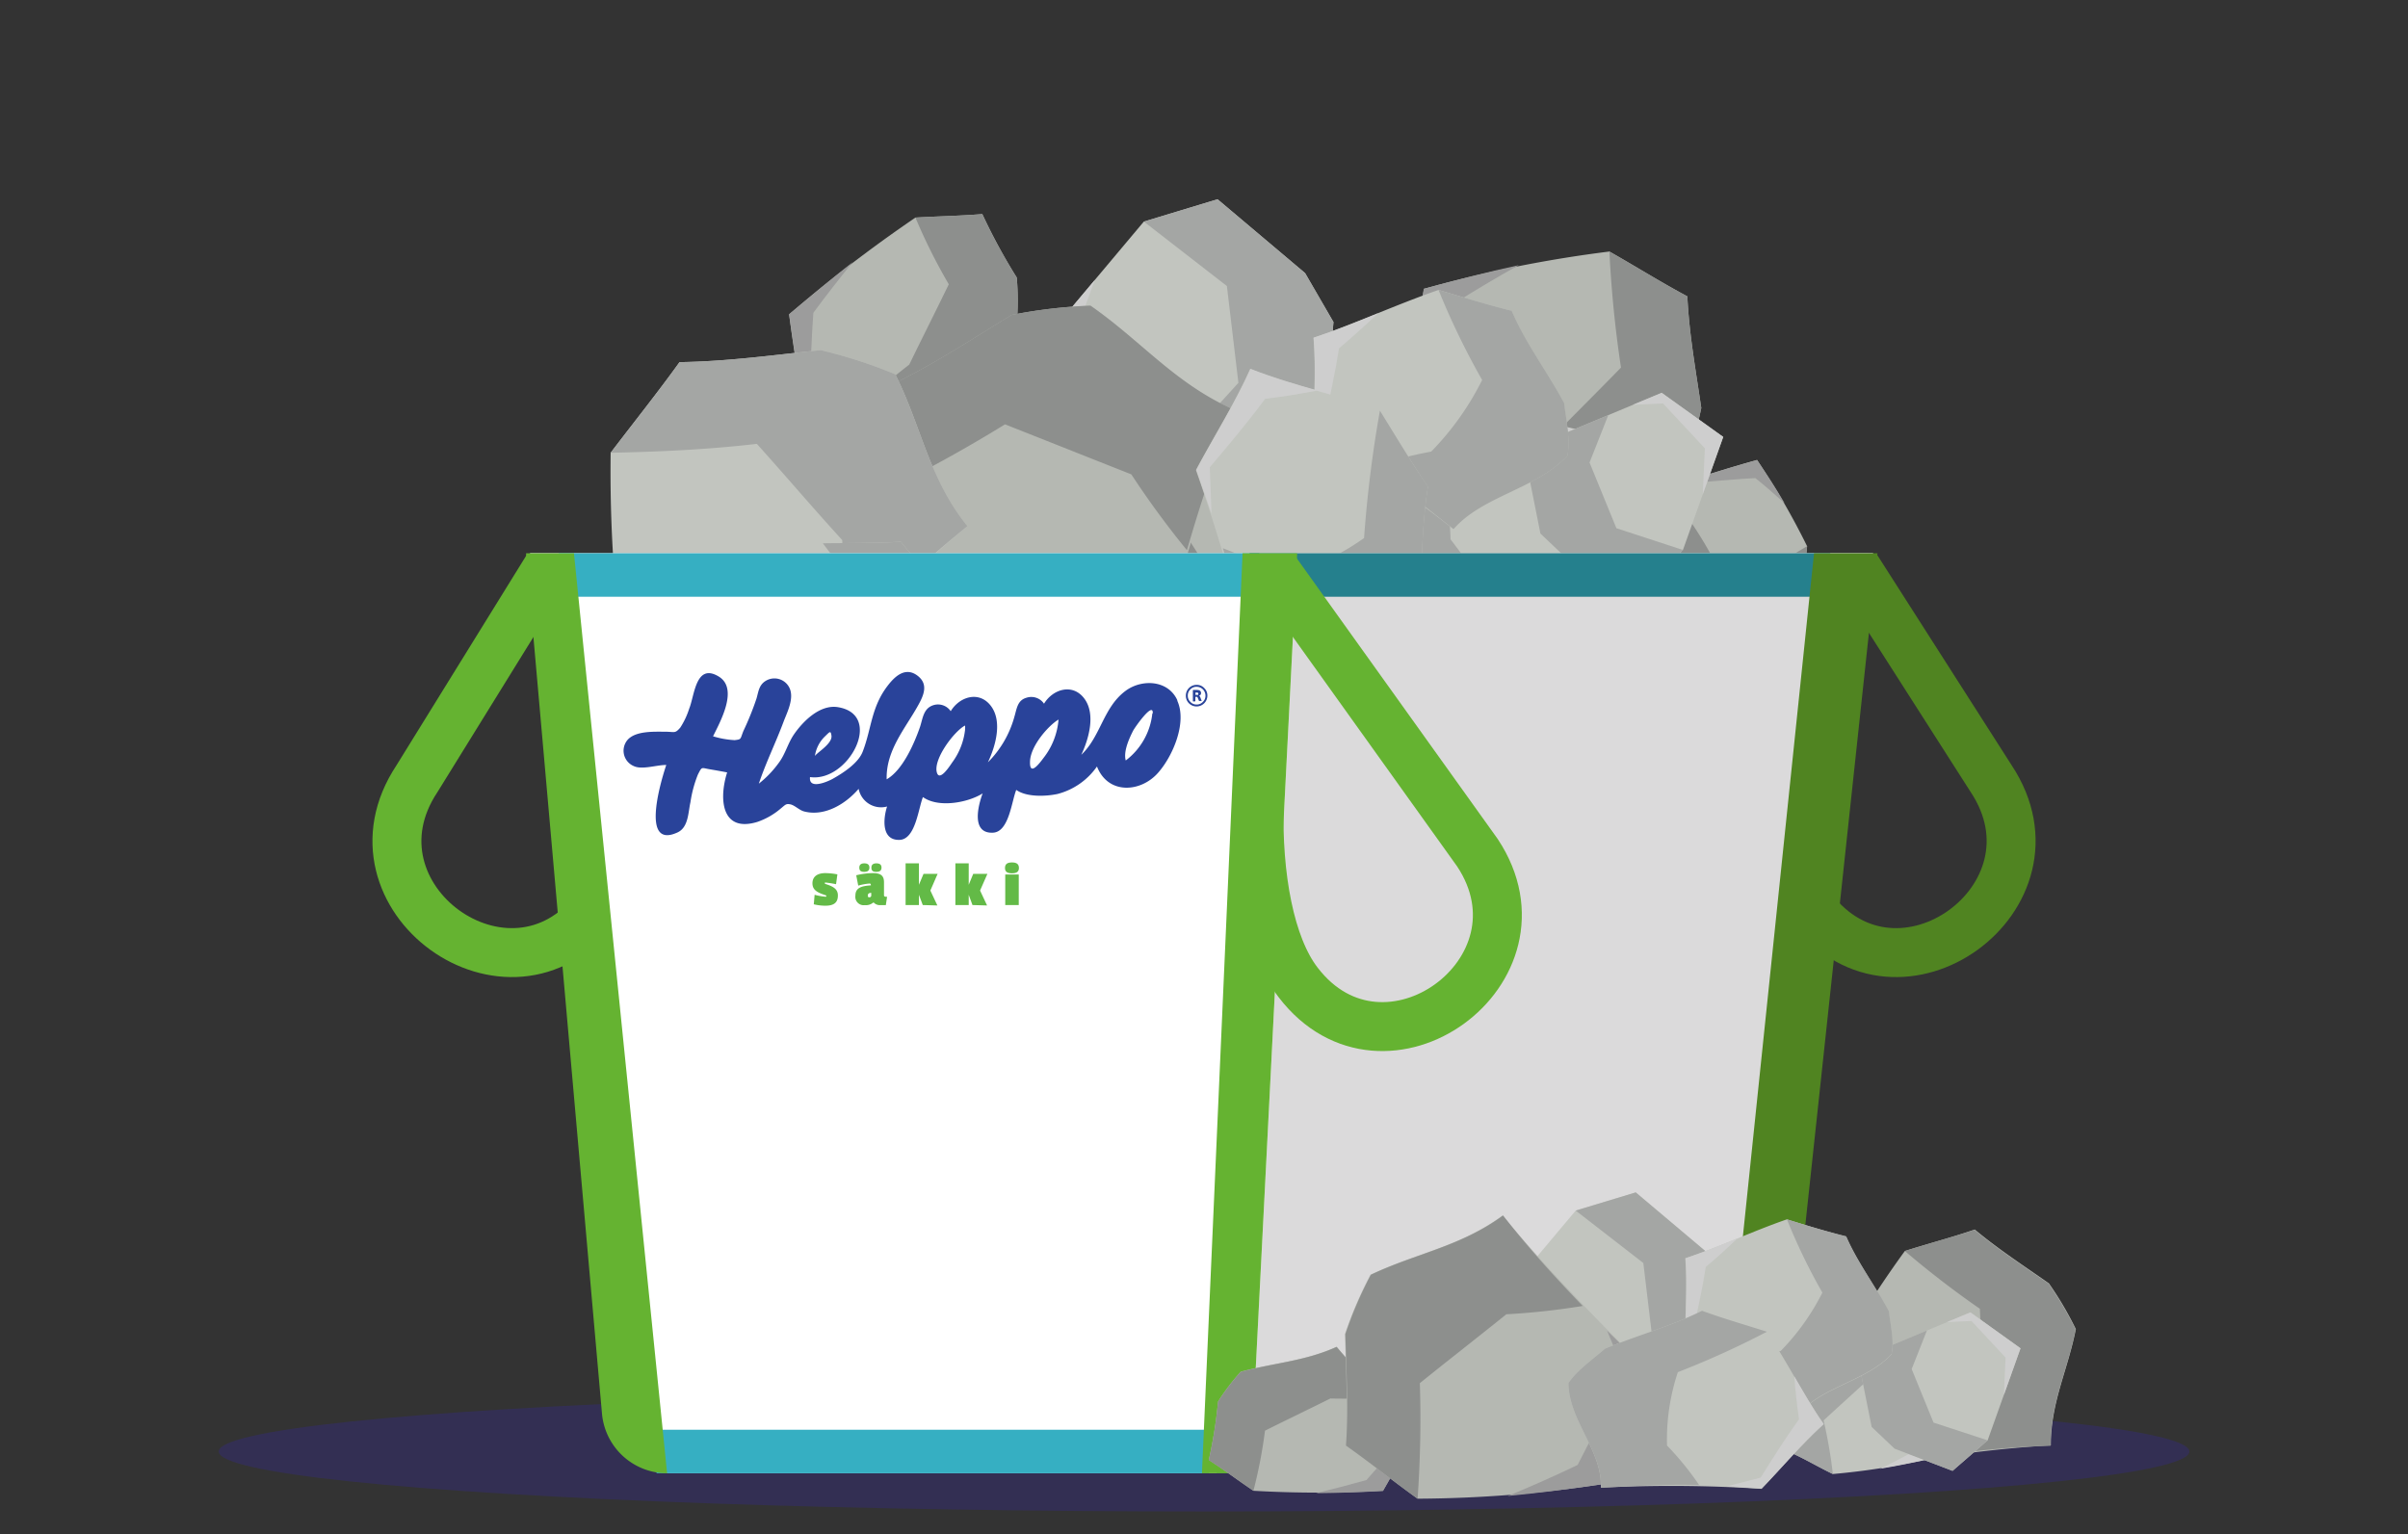<svg xmlns="http://www.w3.org/2000/svg" xmlns:xlink="http://www.w3.org/1999/xlink" viewBox="0 0 288.77 184.01"><rect x="0" y="0" width="288.77" height="184.01" fill="#333333" stroke="none"/><defs><style>.cls-1,.cls-11,.cls-12{fill:none;}.cls-2{isolation:isolate;}.cls-3{fill:#a4cee1;}.cls-4{fill:#c2c5bf;}.cls-5{fill:#a4a6a4;}.cls-6{fill:#cecece;}.cls-7{fill:#b5b8b2;}.cls-8{fill:#8d8f8d;}.cls-9{fill:#9c9c9c;}.cls-10{fill:#36299c;opacity:0.31;}.cls-11{stroke:#508421;}.cls-11,.cls-12{stroke-miterlimit:10;stroke-width:5.87px;}.cls-12{stroke:#65b331;}.cls-13,.cls-14{fill:#fff;}.cls-14,.cls-15{mix-blend-mode:multiply;opacity:0.64;}.cls-15{fill:#c7c5c6;}.cls-16{fill:#36afc2;}.cls-17{fill:#25808d;}.cls-18{fill:#65b331;}.cls-19{clip-path:url(#clip-path);}.cls-20{fill:#29439a;}.cls-21{fill:#63ba47;}.cls-22{fill:#508421;}</style><clipPath id="clip-path"><rect class="cls-1" x="74.82" y="80.6" width="69.99" height="28.04"/></clipPath></defs><g class="cls-2"><g id="Layer_1" data-name="Layer 1"><path class="cls-3" d="M-1022.76,953.28l112.5.27,100.35-.27V840.2H-991.22c-.53,0-1.74.07-1.74.07l-29.8-.07v96.86"/><polygon class="cls-4" points="137.17 26.58 125.28 40.74 133.4 51.47 158.8 52.16 159.91 38.63 156.51 32.76 146.01 23.9 137.17 26.58"/><polygon class="cls-5" points="137.17 26.58 147.13 34.31 148.51 45.92 143.23 51.73 158.8 52.16 159.91 38.63 156.51 32.76 146.01 23.9 137.17 26.58"/><polygon class="cls-6" points="131.3 33.57 128.84 40.28 133.67 49.8 138.71 51.61 133.4 51.47 125.28 40.74 131.3 33.57"/><path class="cls-7" d="M193,30.17a152.21,152.21,0,0,0-22.23,4.47c-.89,5-1.63,10.13-2.38,15.2,6.26,5,12.61,10,18.42,15.6,4.67-4.37,9.85-5.76,15-9a48.1,48.1,0,0,0,2.21-7.5c-.65-4.47-1.45-8.81-1.67-13.39C199.17,33.85,196.11,31.93,193,30.17Z"/><path class="cls-8" d="M193,30.17a139.28,139.28,0,0,0,1.39,13.92c-3.11,3.2-6.28,6.33-9.39,9.52a89.13,89.13,0,0,0-9.05,2.1c3.75,3.07,7.4,6.29,10.86,9.73,4.67-4.37,9.85-5.76,15-9a48.1,48.1,0,0,0,2.21-7.5c-.65-4.47-1.45-8.81-1.67-13.39C199.17,33.85,196.11,31.93,193,30.17Z"/><path class="cls-9" d="M182.12,31.81q-4,2.23-7.93,4.72c-1.5,3.93-2.81,7.93-4.2,11.89.85,1.57,1.7,3.13,2.57,4.68-1.41-1.07-2.82-2.15-4.2-3.26.76-5.07,1.49-10.15,2.38-15.2C174.53,33.62,178.3,32.63,182.12,31.81Z"/><path class="cls-7" d="M205.77,75.42a86.89,86.89,0,0,0,8.43-8.62c-1.16-2.28-2.39-4.52-3.6-6.75-4.3-.06-8.62-.07-12.9-.5-.72,3.17-2.57,5.32-3.86,8.21a22.73,22.73,0,0,0,1.32,3.65A66,66,0,0,1,200,76.19C201.91,75.88,203.84,75.69,205.77,75.42Z"/><path class="cls-8" d="M205.77,75.42a66.93,66.93,0,0,0-4.88-5.08c.4-2.23.84-4.44,1.23-6.67a46,46,0,0,0,3.35-3.62c-2.6,0-5.19-.2-7.77-.5-.72,3.17-2.57,5.32-3.86,8.21a22.73,22.73,0,0,0,1.32,3.65A66,66,0,0,1,200,76.19C201.91,75.88,203.84,75.69,205.77,75.42Z"/><path class="cls-9" d="M210.05,71.42c.72-1.41,1.41-2.85,2-4.31-.54-2-1.19-4-1.79-6l-2.56-1.06c.95,0,1.9,0,2.85,0,1.21,2.23,2.45,4.47,3.6,6.75C212.84,68.37,211.48,69.92,210.05,71.42Z"/><path class="cls-7" d="M199.79,74.29a64,64,0,0,0-4.42-7.62c-1.73.47-3.44,1-5.15,1.53-.74,3.15-1.46,6.33-2.46,9.41,2,1,3.16,2.77,4.9,4.19a14.29,14.29,0,0,0,2.68-.37,47.79,47.79,0,0,1,4-2.77C199.46,77.2,199.66,75.75,199.79,74.29Z"/><path class="cls-8" d="M199.79,74.29A46.35,46.35,0,0,0,195.56,77c-1.43-.66-2.85-1.35-4.29-2A35.41,35.41,0,0,0,189.38,72c-.47,1.9-1,3.78-1.62,5.63,2,1,3.16,2.77,4.9,4.19a14.29,14.29,0,0,0,2.68-.37,47.79,47.79,0,0,1,4-2.77C199.46,77.2,199.66,75.75,199.79,74.29Z"/><path class="cls-9" d="M197.8,70.48c-.84-.77-1.69-1.51-2.57-2.22-1.45.07-2.89.22-4.34.33l-1.14,1.71c.15-.7.31-1.4.47-2.1,1.71-.52,3.42-1.06,5.15-1.53C196.2,67.92,197,69.18,197.8,70.48Z"/><path class="cls-7" d="M160.91,68a115.94,115.94,0,0,0-8.08-13.92c-3.14.87-6.26,1.85-9.38,2.81C142.09,62.63,140.77,68.43,139,74c3.69,1.92,5.77,5.06,8.93,7.65a26,26,0,0,0,4.89-.67,84.56,84.56,0,0,1,7.34-5C160.31,73.3,160.67,70.65,160.91,68Z"/><path class="cls-8" d="M160.91,68a84.14,84.14,0,0,0-7.72,5c-2.62-1.2-5.21-2.46-7.83-3.65a62.43,62.43,0,0,0-3.45-5.58c-.85,3.46-1.81,6.9-2.95,10.27,3.69,1.92,5.77,5.06,8.93,7.65a26,26,0,0,0,4.89-.67,84.56,84.56,0,0,1,7.34-5C160.31,73.3,160.67,70.65,160.91,68Z"/><path class="cls-9" d="M157.28,61c-1.53-1.41-3.08-2.76-4.69-4.06-2.65.12-5.28.39-7.92.6q-1,1.56-2.07,3.12c.27-1.27.55-2.55.85-3.82,3.12-1,6.24-1.94,9.38-2.81C154.36,56.36,155.86,58.66,157.28,61Z"/><path class="cls-7" d="M216.71,65.52a87.09,87.09,0,0,0-6-10.35c-2.34.64-4.67,1.37-7,2.09-1,4.27-2,8.59-3.34,12.77,2.75,1.42,4.3,3.76,6.65,5.69a20.31,20.31,0,0,0,3.64-.5,61.48,61.48,0,0,1,5.46-3.76C216.27,69.47,216.53,67.5,216.71,65.52Z"/><path class="cls-8" d="M216.71,65.52A63.31,63.31,0,0,0,211,69.25c-1.94-.89-3.87-1.83-5.82-2.72q-1.18-2.15-2.57-4.15c-.63,2.58-1.35,5.14-2.2,7.65,2.75,1.42,4.3,3.76,6.65,5.69a20.31,20.31,0,0,0,3.64-.5,61.48,61.48,0,0,1,5.46-3.76C216.27,69.47,216.53,67.5,216.71,65.52Z"/><path class="cls-9" d="M214,60.35c-1.13-1-2.29-2.05-3.49-3-2,.09-3.92.29-5.89.44-.52.77-1,1.55-1.54,2.32.2-1,.41-1.9.63-2.84,2.32-.72,4.65-1.45,7-2.09C211.84,56.88,213,58.59,214,60.35Z"/><path class="cls-7" d="M109.78,26.1A171,171,0,0,0,94.63,37.71c.46,3.48,1,6.92,1.59,10.35A166.47,166.47,0,0,1,113,50.38c2.43-4.57,5.89-7.49,8.93-11.57a31.74,31.74,0,0,0,0-5.52,69.37,69.37,0,0,1-4.13-7.61C115.07,25.9,112.44,25.94,109.78,26.1Z"/><path class="cls-8" d="M109.78,26.1a68,68,0,0,0,4,8c-1.56,3.22-3.18,6.42-4.74,9.63C107,45.32,105,47,103,48.69a90.7,90.7,0,0,1,10,1.69c2.43-4.57,5.89-7.49,8.93-11.57a31.74,31.74,0,0,0,0-5.52,69.37,69.37,0,0,1-4.13-7.61C115.07,25.9,112.44,25.94,109.78,26.1Z"/><path class="cls-9" d="M102.26,31.44c-1.62,2-3.19,4-4.72,6.08-.23,3-.3,6-.44,9,1,.63,1.91,1.25,2.88,1.87-1.26-.1-2.51-.21-3.76-.35-.55-3.43-1.13-6.87-1.59-10.35C97.15,35.57,99.68,33.46,102.26,31.44Z"/><path class="cls-4" d="M192.33,72.85A152.3,152.3,0,0,0,191.17,52c-4-1-8.15-1.84-12.24-2.7C174.1,55,169.28,60.74,164,66c3.07,4.48,3.63,9.34,5.72,14.26a34,34,0,0,0,5.92,2.29,105.58,105.58,0,0,1,11.21-1.12C188.61,78.49,190.53,75.71,192.33,72.85Z"/><path class="cls-5" d="M192.33,72.85a104.69,104.69,0,0,0-11.61.84c-2.28-3-4.49-6-6.77-9-.09-2.84-.34-5.66-.71-8.48-2.94,3.4-6,6.68-9.23,9.79,3.07,4.48,3.63,9.34,5.72,14.26a34,34,0,0,0,5.92,2.29,105.58,105.58,0,0,1,11.21-1.12C188.61,78.49,190.53,75.71,192.33,72.85Z"/><path class="cls-6" d="M192.21,62.71c-.92-2.55-1.91-5.05-3-7.53-3.06-1.52-6.2-2.87-9.3-4.28-1.39.73-2.77,1.48-4.14,2.23,1-1.27,2.09-2.54,3.15-3.79,4.09.86,8.19,1.71,12.24,2.7C191.59,55.59,192,59.13,192.21,62.71Z"/><polygon class="cls-4" points="201.82 65.97 206.65 52.41 199.27 47.12 182.74 54.02 184.73 64 188.1 67.2 196.64 70.46 201.82 65.97"/><polygon class="cls-5" points="201.82 65.97 193.84 63.36 190.62 55.48 192.87 49.79 182.74 54.02 184.73 64 188.1 67.2 196.64 70.46 201.82 65.97"/><polygon class="cls-6" points="204.2 59.28 204.45 53.78 199.43 48.39 195.81 48.56 199.27 47.12 206.65 52.41 204.2 59.28"/><path class="cls-7" d="M105.6,59.1a186.3,186.3,0,0,0,15.61,22.77c6.08-1.42,12.13-3,18.16-4.6,2.63-9.4,5.17-18.89,8.68-28.08-7.13-3.13-11.16-8.27-17.28-12.52a59.88,59.88,0,0,0-9.45,1.11c-4.7,2.86-9.18,5.83-14.19,8.27C106.75,50.41,106.07,54.74,105.6,59.1Z"/><path class="cls-8" d="M105.6,59.1a167.94,167.94,0,0,0,14.92-8.2c5.07,2,10.08,4,15.15,6A108,108,0,0,0,142.34,66c1.64-5.68,3.5-11.3,5.71-16.82-7.13-3.13-11.16-8.27-17.28-12.52a59.88,59.88,0,0,0-9.45,1.11c-4.7,2.86-9.18,5.83-14.19,8.27C106.75,50.41,106.07,54.74,105.6,59.1Z"/><path class="cls-9" d="M112.62,70.47c2.95,2.3,6,4.5,9.07,6.63,5.11-.2,10.21-.64,15.31-1q2-2.53,4-5.11c-.53,2.1-1.07,4.18-1.65,6.26-6,1.57-12.08,3.18-18.16,4.6C118.26,78.11,115.35,74.35,112.62,70.47Z"/><path class="cls-4" d="M73.23,54.31A166.57,166.57,0,0,0,75,80.89c6.12,1.26,12.31,2.35,18.48,3.45C100.76,77.12,108,69.78,116,63.11c-4.63-5.72-5.48-11.92-8.64-18.21A57.71,57.71,0,0,0,98.41,42c-5.67.59-11.2,1.36-16.92,1.44C78.85,47.11,76,50.66,73.23,54.31Z"/><path class="cls-5" d="M73.23,54.31c5.87-.12,11.71-.39,17.53-1.07C94.2,57.06,97.54,61,101,64.78a93.65,93.65,0,0,0,1.07,10.83c4.45-4.33,9.07-8.53,13.94-12.5-4.63-5.72-5.48-11.92-8.64-18.21A57.71,57.71,0,0,0,98.41,42c-5.67.59-11.2,1.36-16.92,1.44C78.85,47.11,76,50.66,73.23,54.31Z"/><path class="cls-6" d="M73.41,67.27c1.4,3.24,2.89,6.44,4.51,9.61,4.63,1.94,9.36,3.66,14.06,5.46,2.09-.94,4.17-1.88,6.24-2.85q-2.34,2.45-4.76,4.85C87.29,83.23,81.1,82.15,75,80.89,74.35,76.35,73.78,71.83,73.41,67.27Z"/><path class="cls-4" d="M98.68,65.17c-4.78,3.07-9.18,6.58-14,9.61C85.76,78.25,86.2,81.9,87,85.42a147.84,147.84,0,0,1,19.19,6c2.73-4.79,9-7.29,12.06-12.1,0-1.91-1-4-1.64-5.78-2.77-2.93-6.12-5.4-8.58-8.56C104.93,65.16,101.8,65.13,98.68,65.17Z"/><path class="cls-5" d="M98.68,65.17a77,77,0,0,0,7.43,8.58,35.53,35.53,0,0,1-4.46,9.76,61.28,61.28,0,0,0-6.94,3.82c4,1.12,7.69,2.62,11.49,4.1,2.73-4.79,9-7.29,12.06-12.1,0-1.91-1-4-1.64-5.78-2.77-2.93-6.12-5.4-8.58-8.56C104.93,65.16,101.8,65.13,98.68,65.17Z"/><path class="cls-6" d="M91.92,69.81c-1.25,1.8-2.55,3.56-3.92,5.29.14,3,.06,6,0,8.93l3.35,2.43-4.32-1c-.8-3.52-1.25-7.17-2.33-10.64C87.17,73.22,89.55,71.52,91.92,69.81Z"/><path class="cls-4" d="M172.51,34.78c-5.07,1.75-9.88,4-15,5.74.32,3.81,0,7.62.06,11.41a154.76,154.76,0,0,1,16.72,11.54c3.49-4,9.89-4.79,13.66-8.79.41-1.92-.17-4.3-.39-6.31-2-3.75-4.64-7.2-6.3-11.09C178.35,36.56,175.43,35.64,172.51,34.78Z"/><path class="cls-5" d="M172.51,34.78a90.92,90.92,0,0,0,5.23,10.8,33.82,33.82,0,0,1-6.11,8.59,51.51,51.51,0,0,0-7.23,1.89c3.47,2.26,6.66,4.84,9.91,7.41,3.49-4,9.89-4.79,13.66-8.79.41-1.92-.17-4.3-.39-6.31-2-3.75-4.64-7.2-6.3-11.09C178.35,36.56,175.43,35.64,172.51,34.78Z"/><path class="cls-6" d="M165.28,37.56c-1.53,1.45-3.09,2.86-4.71,4.23-.46,3-1.13,6-1.79,9l2.64,3.4q-1.92-1.12-3.83-2.28c-.05-3.79.26-7.6-.06-11.41C160.17,39.64,162.73,38.61,165.28,37.56Z"/><path class="cls-4" d="M165.48,49.26c-5.16-1.9-10.41-3-15.56-5-1.92,4.27-4.36,8.08-6.5,12.12a234.28,234.28,0,0,1,7.09,24.58c5.19-1.71,10.85,2.25,16.23.81,1.44-1.74,2.33-4.68,3.3-7,.52-5.44.33-11.05,1.2-16.39C169.24,55.46,167.38,52.32,165.48,49.26Z"/><path class="cls-5" d="M165.48,49.26a147.26,147.26,0,0,0-1.9,15.28,29.38,29.38,0,0,1-9.93,4.58,44.9,44.9,0,0,0-7-3.36c1.55,5,2.68,10,3.87,15.18,5.19-1.71,10.85,2.25,16.23.81,1.44-1.74,2.33-4.68,3.3-7,.52-5.44.33-11.05,1.2-16.39C169.24,55.46,167.38,52.32,165.48,49.26Z"/><path class="cls-6" d="M158,46.84c-2.08.41-4.17.75-6.28,1-2.13,2.87-4.38,5.54-6.64,8.21l.21,5.56-1.83-5.25c2.14-4,4.58-7.85,6.5-12.12C152.58,45.27,155.27,46.07,158,46.84Z"/><ellipse class="cls-10" cx="144.39" cy="174.11" rx="118.16" ry="7.19"/><path class="cls-11" d="M213.63,82.24,213,88.59c-.88,9,.87,15.93,4.29,20.39,10.33,13.47,30.87-1.4,21.5-15.57L222.55,68"/><path class="cls-12" d="M75.14,82.24l.62,6.35c.88,9-.87,15.93-4.29,20.39C61.14,122.45,40.6,107.58,50,93.41L65.72,68"/><path class="cls-13" d="M63.57,66.36l9.07,103.2a7.85,7.85,0,0,0,7.81,7.16H208.08a5.23,5.23,0,0,0,5.19-4.67L224.62,66.36Z"/><path class="cls-14" d="M63.57,66.36l9.07,103.2a7.85,7.85,0,0,0,7.81,7.16H208.08a5.23,5.23,0,0,0,5.19-4.67L224.62,66.36Z"/><polygon class="cls-15" points="155.56 66.36 149.95 176.72 208.88 172.92 224.02 66.36 155.56 66.36"/><polygon class="cls-16" points="78.49 171.5 144.96 171.5 144.96 176.72 78.74 176.72 78.49 171.5"/><path class="cls-17" d="M145.66,171.5h66.47a5.22,5.22,0,0,1-5.22,5.22h-61Z"/><rect class="cls-16" x="66.99" y="66.36" width="84.01" height="5.22"/><rect class="cls-17" x="149.85" y="66.36" width="69.64" height="5.22"/><polygon class="cls-18" points="155.56 66.36 149.01 66.36 144.14 176.72 149.95 176.72 155.56 66.36"/><path class="cls-12" d="M151,96.42c-.22,8.63,1.26,17,4.68,21.43,10.33,13.48,30.87-1.4,21.5-15.56L152.94,68.42"/><g class="cls-19"><path class="cls-20" d="M138.19,85.57A8.15,8.15,0,0,1,135,91.22c-.3-1.08.41-2.64.89-3.58.17-.34,2.43-3.58,2.35-2.07m-11.3.74a8.55,8.55,0,0,1-1.78,4.58c-.54.73-1.68,2.22-1.64.52,0-1.87,2.19-4.37,3.42-5.1m-11.2,1.16a8.14,8.14,0,0,1-1.56,4c-.33.49-1.57,2.39-1.85,1.11-.35-1.61,2.09-4.85,3.39-5.55a1.07,1.07,0,0,1,0,.44m-18,3.26a4.07,4.07,0,0,1,1.21-2.4c.54-.51.69-.78.78-.08.13,1-1.93,2.13-2,2.48M141.19,84c-1.11-2.46-4.3-2.58-6.24-1.11-2.66,2-2.93,5.42-5.28,7.65.89-1.89,1.76-4.88.36-6.75s-3.77-1.13-4.83.62a1.84,1.84,0,0,0-2.09-.72C122,84,121.94,85,121.64,86a12.34,12.34,0,0,1-3.17,5.44c.9-1.89,1.77-4.88.37-6.75s-3.77-1.14-4.83.62a1.84,1.84,0,0,0-2.09-.72c-1.19.39-1.25,1.57-1.59,2.6-.69,2-2.08,5.19-4,6.29-.1-3.48,2.25-6.12,3.76-8.85.69-1.23,1.31-2.61-.14-3.64s-2.7.22-3.49,1.25c-2,2.59-1.94,5.18-3,7.91-.52,1.38-2.32,2.55-3.58,3.26-.58.33-2.93,1.37-2.74-.2,4.58.66,8.9-7.44,3.38-8.38-2.19-.38-4.25,1.71-5.34,3.31-.71,1.06-1,2.29-1.75,3.31A12.53,12.53,0,0,1,91,94c.86-2.57,2.07-5,3-7.52.43-1.1,1.23-2.69.7-3.91a2,2,0,0,0-2.89-.89c-.79.49-.85,1.27-1.08,2.08a34.89,34.89,0,0,1-1.58,3.92c-.4,1-.21,1-1.05,1.1a10.77,10.77,0,0,1-2.59-.46c.82-1.68,3.1-5.71.68-7.17-2.77-1.68-2.9,2.32-3.54,3.85a9.25,9.25,0,0,1-1.08,2.29c-.64.72-.64.49-1.75.48-1.36,0-3.61-.13-4.58,1A2,2,0,0,0,76,91.89c1,.48,2.77-.15,3.9-.13C79.48,93,76.6,102,81.25,99.85c1.32-.61,1.27-2.4,1.55-3.63a14.5,14.5,0,0,1,.9-3.33c.52-1,.37-.78,1.5-.6q1,.17,2,.36c-1,3.15-.71,7.26,3.62,5.94a8.57,8.57,0,0,0,2.8-1.6c.58-.47.63-.61,1.15-.51s1.08.7,1.65.85c2.47.65,5-.9,6.55-2.71a2.74,2.74,0,0,0,3.41,2.12c-.45,1.38-.75,4.14,1.57,4,1.85-.16,2.18-3.77,2.73-5.13,1.85,1.33,5.38.68,7.16-.44-.53,1.4-1.43,4.85,1.25,4.71,1.91-.1,2.22-3.75,2.78-5.13,1.23.88,3.52.79,4.94.49a8.29,8.29,0,0,0,4.74-3.3c1.33,3.41,5.28,3.13,7.36.72,1.75-2,3.46-6,2.27-8.61"/><path class="cls-20" d="M143.36,83.35h.19a.16.16,0,0,0,.11,0,.21.21,0,0,0,.05-.13.15.15,0,0,0-.17-.15h-.18Zm-.31.76V82.84c0-.06,0-.08.08-.08h.39c.34,0,.51.12.51.38a.33.33,0,0,1-.24.32h0a.35.35,0,0,1,.15.18l.17.44a.08.08,0,0,1,0,0s0,0-.12,0h-.08c-.07,0-.11,0-.12,0l-.16-.39a.2.2,0,0,0-.07-.1l-.13,0h-.08v.49s0,.06-.12.06h-.07q-.12,0-.12-.06m-.29-1.39a1,1,0,0,0-.31.75,1,1,0,0,0,.31.75,1,1,0,0,0,.75.32,1,1,0,0,0,.75-.32,1,1,0,0,0,.31-.75,1.06,1.06,0,0,0-1.06-1.06,1,1,0,0,0-.75.31m-.17,1.67a1.27,1.27,0,0,1-.37-.92,1.28,1.28,0,0,1,1.29-1.29,1.2,1.2,0,0,1,.91.38,1.22,1.22,0,0,1,.38.91,1.3,1.3,0,0,1-1.29,1.3,1.28,1.28,0,0,1-.92-.38"/><path class="cls-21" d="M100.42,104.88l-.16,1.18a12,12,0,0,0-1.25-.2c-.07,0-.1,0-.1.08s.07.08.13.11c.78.25,1.44.55,1.44,1.35s-.39,1.24-1.5,1.24a5.88,5.88,0,0,1-1.39-.17l.1-1.14a7.36,7.36,0,0,0,1.29.23c.07,0,.11,0,.11-.07s0-.08-.12-.12c-1-.32-1.54-.64-1.54-1.42s.56-1.22,1.55-1.22a8.26,8.26,0,0,1,1.44.15"/><path class="cls-21" d="M105.09,103.56c.43,0,.62.17.62.51s-.19.51-.62.51-.59-.15-.59-.51.23-.51.59-.51m-.61,3.84v-.3c-.28,0-.41.12-.41.31s.06.22.18.22a.21.21,0,0,0,.23-.23m-.84-3.84c.42,0,.62.17.62.51s-.2.51-.62.51-.59-.15-.59-.51.23-.51.59-.51m.79,2.71v-.14a.14.14,0,0,0-.15-.15,6.64,6.64,0,0,0-1.36.25l-.24-1.24a8.76,8.76,0,0,1,2-.26c1,0,1.33.36,1.33,1.1,0,.47,0,1,0,1.56,0,.15.11.18.37.18l-.15,1c-.23,0-.41,0-.63,0a1,1,0,0,1-.82-.31h-.06a1.34,1.34,0,0,1-1,.31,1,1,0,0,1-1.14-1.13c0-.93.67-1.16,1.84-1.24"/><path class="cls-21" d="M110.66,108.56l-.46-1.23h0v1.23h-1.6v-5h1.6v2.57h0l.55-1.31h1.69l-.87,2c.27.6.57,1.2.84,1.79Z"/><path class="cls-21" d="M116.62,108.56l-.45-1.23h0v1.23h-1.6v-5h1.6v2.57h0l.54-1.31h1.7l-.88,2c.28.6.57,1.2.84,1.79Z"/><path class="cls-21" d="M120.55,104.9h1.62v3.66h-1.62Zm.81-1.45c.54,0,.83.19.83.66s-.29.64-.83.64-.84-.15-.84-.64.31-.66.84-.66"/></g><path class="cls-22" d="M225.15,66.36h-7.61L206.05,176.72h2.56a5.21,5.21,0,0,0,5.19-4.67Z"/><path class="cls-18" d="M68.83,66.36,80,176.72h0a7.85,7.85,0,0,1-7.81-7.16L63.08,66.36Z"/><polygon class="cls-4" points="188.96 145.21 179.28 156.74 185.89 165.47 206.57 166.04 207.48 155.02 204.71 150.24 196.16 143.03 188.96 145.21"/><polygon class="cls-5" points="188.96 145.21 197.07 151.5 198.2 160.96 193.89 165.69 206.57 166.04 207.48 155.02 204.71 150.24 196.16 143.03 188.96 145.21"/><polygon class="cls-6" points="184.18 150.9 182.18 156.36 186.11 164.12 190.21 165.59 185.89 165.47 179.28 156.74 184.18 150.9"/><path class="cls-7" d="M228.43,150.06a124.83,124.83,0,0,0-9.73,15.7c2.51,3.34,5.12,6.61,7.71,9.88,6.46-.93,13-1.93,19.53-2.26,0-5.21,2.05-9.06,3-13.95a40.3,40.3,0,0,0-3.23-5.49c-3-2.11-6-4.05-8.89-6.46C234.06,148.43,231.22,149.17,228.43,150.06Z"/><path class="cls-8" d="M228.43,150.06a112.82,112.82,0,0,0,9,6.93c.17,3.63.26,7.25.42,10.88a72.94,72.94,0,0,0-3.79,6.55c3.92-.53,7.86-.9,11.84-1,0-5.21,2.05-9.06,3-13.95a40.3,40.3,0,0,0-3.23-5.49c-3-2.11-6-4.05-8.89-6.46C234.06,148.43,231.22,149.18,228.43,150.06Z"/><path class="cls-9" d="M223.36,157.42c-.61,2.43-1.15,4.87-1.61,7.35,1.49,3.07,3.14,6.08,4.72,9.11,1.4.37,2.81.73,4.21,1.08-1.42.24-2.85.47-4.27.68-2.59-3.27-5.21-6.54-7.71-9.88C220.2,162.94,221.72,160.15,223.36,157.42Z"/><path class="cls-7" d="M150.31,178.82a136.51,136.51,0,0,0,15.54,0c1.43-2.47,2.77-5,4.11-7.47-3.33-3.19-6.73-6.37-9.67-9.81-3.83,1.74-7.51,1.91-11.5,3a26,26,0,0,0-2.72,3.58,56.4,56.4,0,0,1-1.11,7C146.8,176.32,148.51,177.6,150.31,178.82Z"/><path class="cls-8" d="M150.31,178.82a57.25,57.25,0,0,0,1.39-7.21c2.6-1.3,5.23-2.56,7.84-3.86,2.11.05,4.23,0,6.37-.14a76,76,0,0,1-5.62-6.05c-3.83,1.74-7.51,1.91-11.5,3a26,26,0,0,0-2.72,3.58,56.4,56.4,0,0,1-1.11,7C146.8,176.32,148.51,177.6,150.31,178.82Z"/><path class="cls-9" d="M157.81,179.11q3-.72,6.06-1.58c1.65-1.84,3.19-3.74,4.77-5.61-.3-.88-.61-1.76-.93-2.63.76.68,1.52,1.38,2.25,2.08-1.34,2.5-2.68,5-4.11,7.47C163.16,179,160.48,179.08,157.81,179.11Z"/><path class="cls-4" d="M219.8,176.81A86.25,86.25,0,0,0,231.34,175c.32-2.32.57-4.65.83-7-3.42-2.38-6.89-4.75-10.09-7.4-2.33,2-5,2.54-7.64,4a19.37,19.37,0,0,0-.95,3.43,58.8,58.8,0,0,1,1.25,6.18C216.45,175,218.11,176,219.8,176.81Z"/><path class="cls-5" d="M219.8,176.81a58.38,58.38,0,0,0-1.11-6.43c1.54-1.43,3.12-2.84,4.67-4.27,1.58-.21,3.13-.5,4.68-.86-2-1.46-4-3-6-4.61-2.33,2-5,2.54-7.64,4a19.37,19.37,0,0,0-.95,3.43,58.8,58.8,0,0,1,1.25,6.18C216.45,175,218.11,176,219.8,176.81Z"/><path class="cls-6" d="M225.45,176.18c1.36-.65,2.71-1.34,4-2.08.68-1.79,1.25-3.61,1.87-5.42-.49-.74-1-1.46-1.47-2.19.77.51,1.53,1,2.29,1.55-.26,2.33-.51,4.66-.83,7C229.38,175.44,227.43,175.85,225.45,176.18Z"/><polygon class="cls-4" points="238.36 172.77 242.3 161.73 236.29 157.42 222.83 163.04 224.45 171.16 227.2 173.77 234.15 176.43 238.36 172.77"/><polygon class="cls-5" points="238.36 172.77 231.87 170.64 229.25 164.22 231.08 159.59 222.83 163.04 224.45 171.16 227.2 173.77 234.15 176.43 238.36 172.77"/><polygon class="cls-6" points="240.31 167.32 240.51 162.84 236.42 158.45 233.48 158.59 236.29 157.42 242.3 161.73 240.31 167.32"/><path class="cls-7" d="M170,179.77A151.5,151.5,0,0,0,192.36,178c1.47-4.87,2.79-9.79,4.13-14.69-5.57-5.67-11.23-11.32-16.29-17.52-5.11,3.75-10.37,4.51-15.85,7.11a47.14,47.14,0,0,0-3.06,7.12c.11,4.48.39,8.84.07,13.37C164.29,175.43,167.07,177.67,170,179.77Z"/><path class="cls-8" d="M170,179.77a136.63,136.63,0,0,0,.27-13.86c3.44-2.78,6.93-5.49,10.37-8.26a86.36,86.36,0,0,0,9.16-1c-3.34-3.46-6.55-7-9.55-10.85-5.11,3.75-10.37,4.51-15.85,7.11a47.14,47.14,0,0,0-3.06,7.12c.11,4.48.39,8.84.07,13.37C164.29,175.43,167.07,177.67,170,179.77Z"/><path class="cls-9" d="M180.83,179.44c2.82-1.16,5.6-2.39,8.36-3.72,1.94-3.68,3.7-7.46,5.53-11.2-.65-1.64-1.3-3.28-2-4.91q1.89,1.83,3.74,3.7c-1.34,4.9-2.66,9.82-4.13,14.69C188.51,178.56,184.68,179.08,180.83,179.44Z"/><path class="cls-4" d="M214.29,146.26c-4.14,1.43-8,3.29-12.2,4.67.26,3.1,0,6.21,0,9.3a125.11,125.11,0,0,1,13.61,9.39c2.85-3.3,8.06-3.9,11.13-7.15.34-1.57-.14-3.51-.32-5.14-1.62-3.06-3.77-5.87-5.12-9C219,147.71,216.66,147,214.29,146.26Z"/><path class="cls-5" d="M214.29,146.26a71.74,71.74,0,0,0,4.25,8.79,27.72,27.72,0,0,1-5,7,42.4,42.4,0,0,0-5.89,1.53c2.82,1.85,5.42,3.95,8.06,6,2.85-3.3,8.06-3.9,11.13-7.15.34-1.57-.14-3.51-.32-5.14-1.62-3.06-3.77-5.87-5.12-9C219,147.71,216.66,147,214.29,146.26Z"/><path class="cls-6" d="M208.39,148.52c-1.24,1.19-2.51,2.34-3.83,3.45-.38,2.48-.92,4.91-1.46,7.34l2.15,2.77-3.12-1.85c0-3.09.22-6.2,0-9.3C204.24,150.22,206.31,149.38,208.39,148.52Z"/><path class="cls-4" d="M211.89,159.74c2.43,3.62,4.32,7.49,6.81,11.09-2.7,2.45-5,5.2-7.46,7.76a164.77,164.77,0,0,0-19.26-.14c.19-4.45-3.84-8-3.89-12.55,1-1.51,2.92-2.85,4.38-4.12,3.84-1.6,7.94-2.69,11.64-4.55C206.64,158.15,209.29,158.92,211.89,159.74Z"/><path class="cls-5" d="M211.89,159.74a105.24,105.24,0,0,1-10.68,4.85,25.65,25.65,0,0,0-1.3,8.8,35.19,35.19,0,0,1,3.86,4.75c-3.91-.12-7.83.11-11.79.31.19-4.45-3.84-8-3.89-12.55,1-1.51,2.92-2.85,4.38-4.12,3.84-1.6,7.94-2.69,11.64-4.55C206.64,158.15,209.29,158.92,211.89,159.74Z"/><path class="cls-6" d="M215.18,165.1c.12,1.72.31,3.44.56,5.14-1.66,2.3-3.13,4.66-4.6,7l-4.08,1.05,4.18.28c2.49-2.56,4.76-5.31,7.46-7.76C217.41,169,216.29,167,215.18,165.1Z"/></g></g></svg>